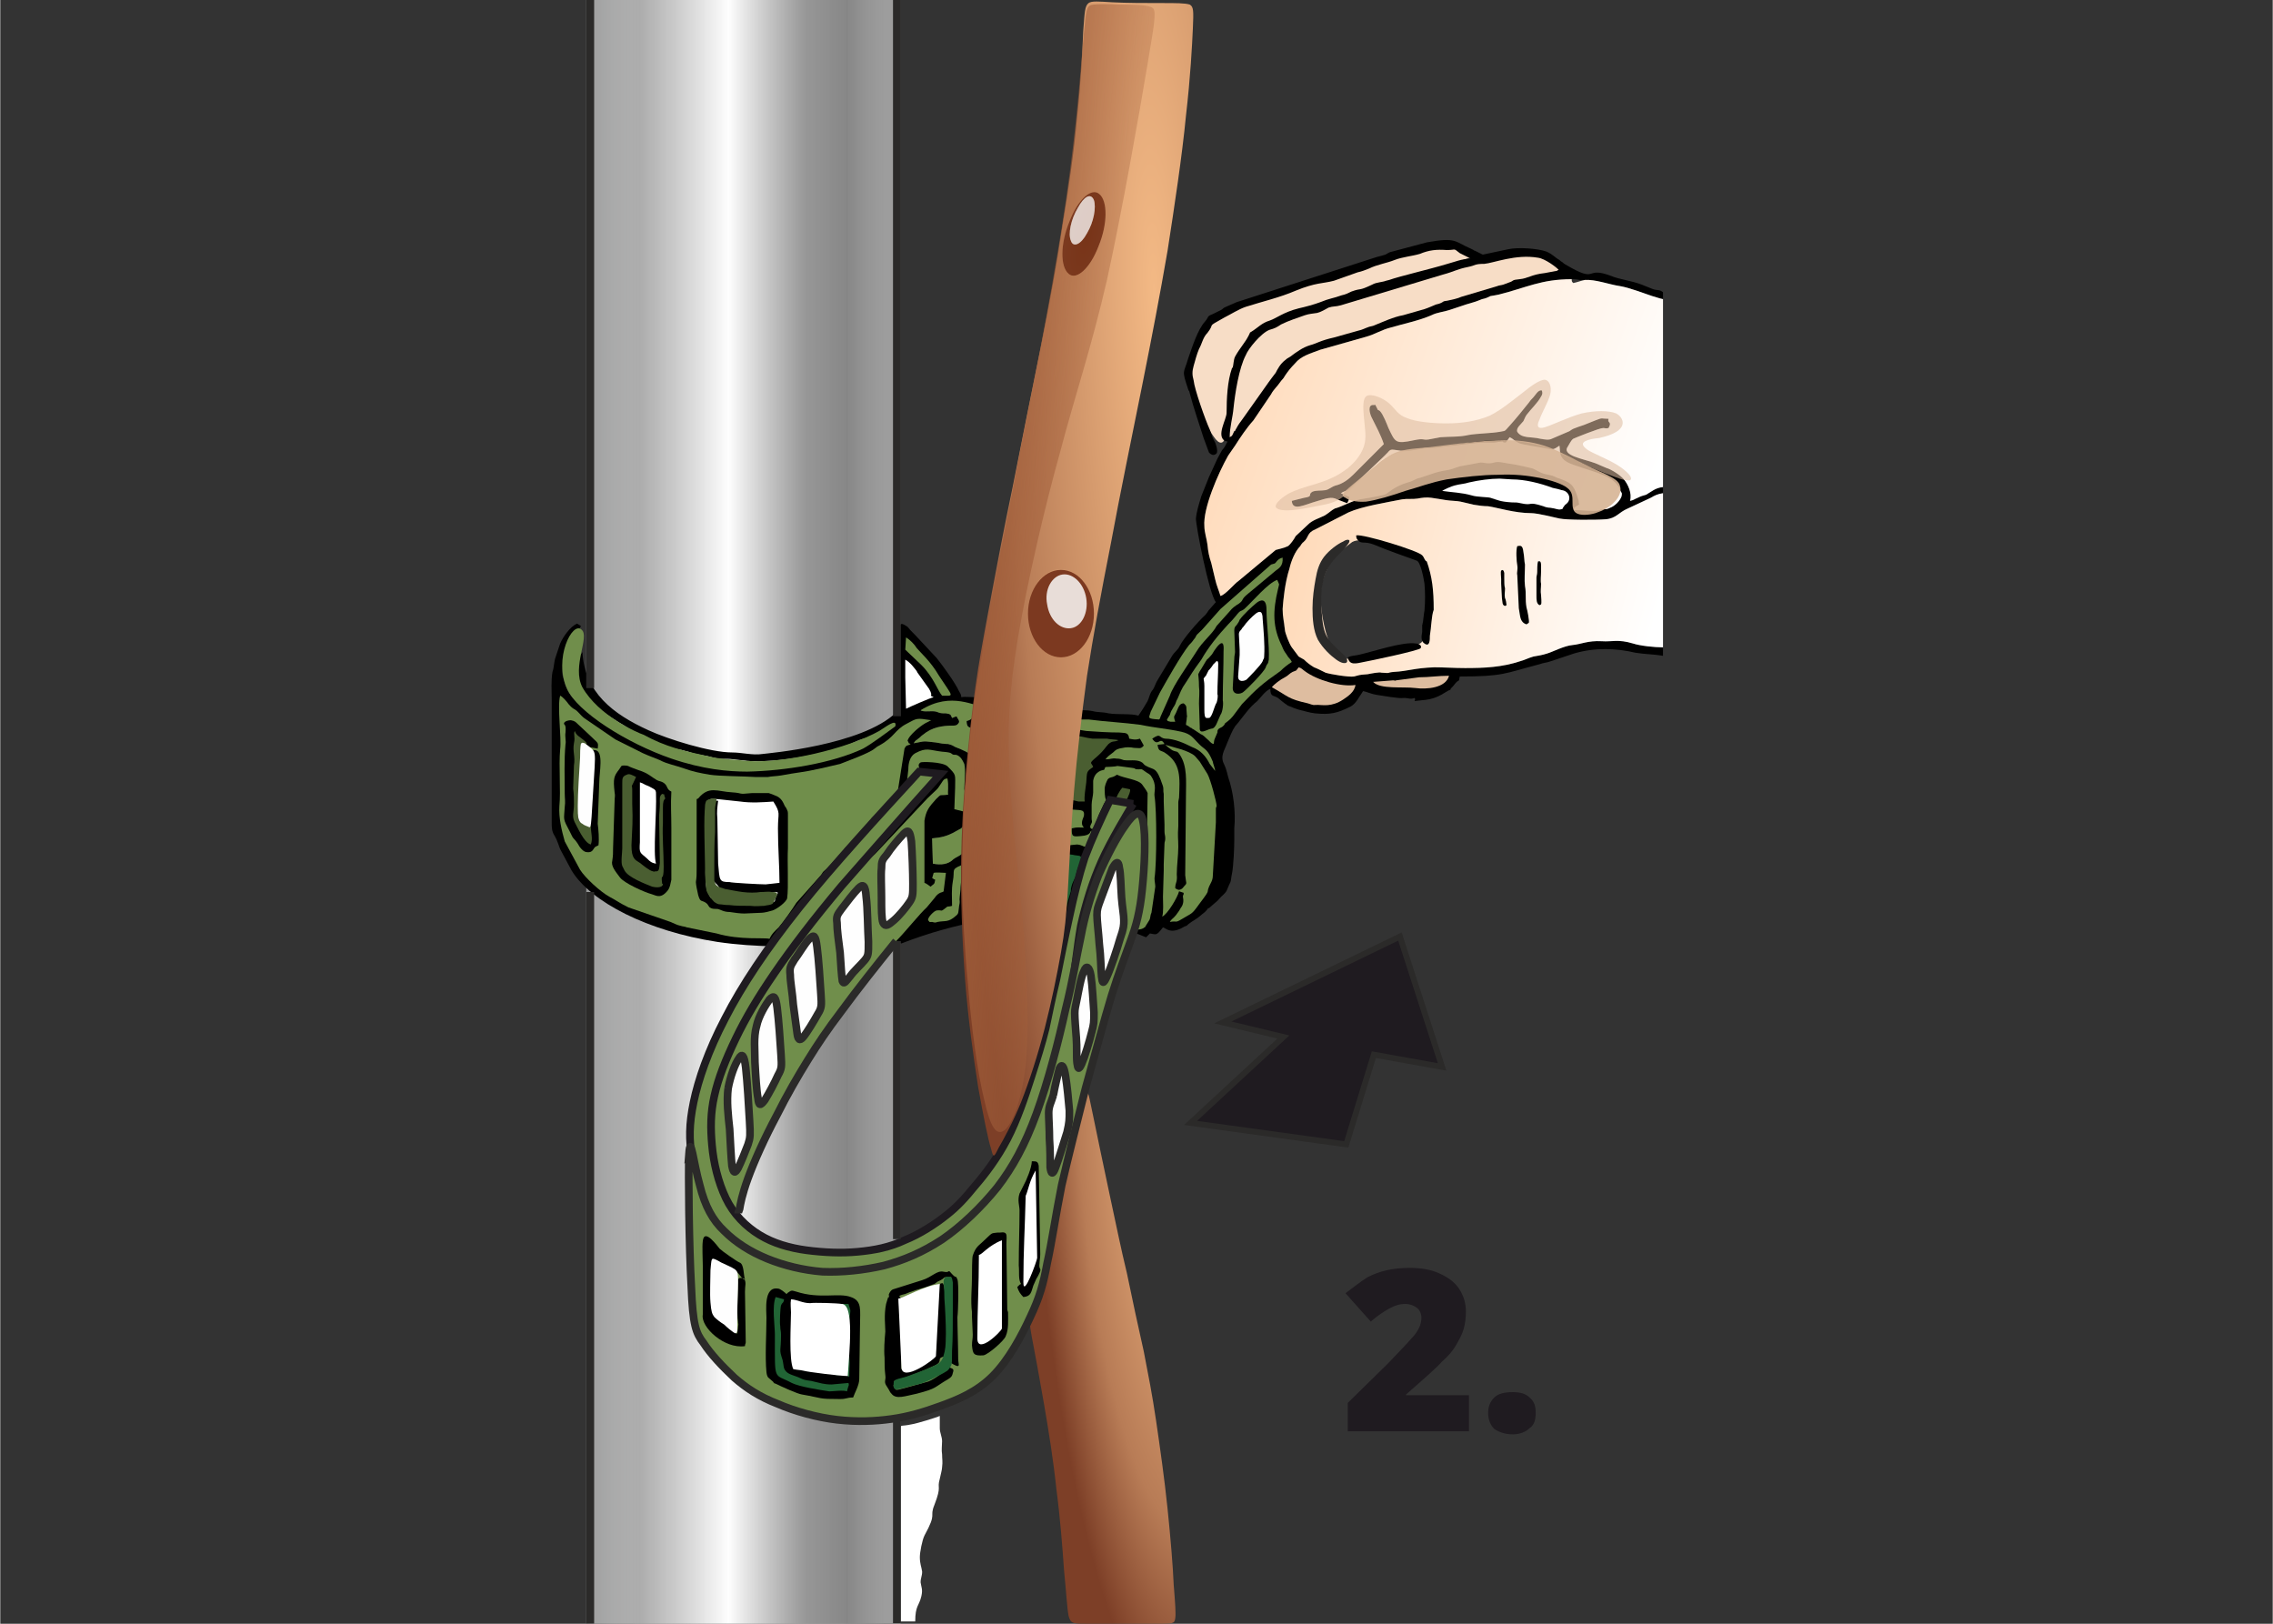 <?xml version="1.0" encoding="UTF-8"?>
<!DOCTYPE svg PUBLIC "-//W3C//DTD SVG 1.1//EN" "http://www.w3.org/Graphics/SVG/1.1/DTD/svg11.dtd">
<!-- Creator: CorelDRAW X8 -->
<svg xmlns="http://www.w3.org/2000/svg" xml:space="preserve" width="29.633mm" height="21.167mm" version="1.1" style="shape-rendering:geometricPrecision; text-rendering:geometricPrecision; image-rendering:optimizeQuality; fill-rule:evenodd; clip-rule:evenodd"
viewBox="0 0 2963 2117"
 xmlns:xlink="http://www.w3.org/1999/xlink">
 <rect x="0" y="0" width="2963" height="2117" fill="#333333" stroke="none"/>
 <defs>
  <style type="text/css">
   <![CDATA[
    .str1 {stroke:#2B2A29;stroke-width:10}
    .str0 {stroke:#1F1B20;stroke-width:10}
    .str2 {stroke:#2B2A29;stroke-width:7.62}
    .fil11 {fill:none}
    .fil9 {fill:#FEFEFE}
    .fil10 {fill:#2B2A29}
    .fil22 {fill:#7C3920}
    .fil24 {fill:#A25F3B}
    .fil6 {fill:#4A5E31}
    .fil8 {fill:#216435}
    .fil12 {fill:#1F1B20}
    .fil18 {fill:#DEBDA0}
    .fil15 {fill:#DEBDA0}
    .fil1 {fill:#F7DDC6}
    .fil2 {fill:black}
    .fil7 {fill:white}
    .fil5 {fill:#708E4B}
    .fil4 {fill:#1F1B20;fill-rule:nonzero}
    .fil21 {fill:#FEFEFE;fill-opacity:0.502}
    .fil16 {fill:#DEBDA0;fill-opacity:0.569}
    .fil23 {fill:#FEFEFE;fill-opacity:0.831}
    .fil17 {fill:#D6B394;fill-opacity:0.902}
    .fil13 {fill:url(#id4)}
    .fil14 {fill:url(#id5)}
    .fil3 {fill:url(#id6)}
    .fil26 {fill:url(#id7)}
    .fil0 {fill:url(#id8)}
    .fil19 {fill:url(#id9)}
    .fil25 {fill:url(#id10)}
    .fil20 {fill:url(#id11)}
   ]]>
  </style>
   <mask id="id0">
  <radialGradient id="id1" gradientUnits="userSpaceOnUse" cx="1934.13" cy="674.95" r="0" fx="1934.13" fy="674.95">
   <stop offset="0" style="stop-opacity:1; stop-color:white"/>
   <stop offset="1" style="stop-opacity:0; stop-color:white"/>
  </radialGradient>
    <rect style="fill:url(#id1)" x="1934" y="675" width="94.23" height="159.21"/>
   </mask>
   <mask id="id2">
  <linearGradient id="id3" gradientUnits="userSpaceOnUse" x1="1520.45" y1="753.189" x2="1239.24" y2="728.121">
   <stop offset="0" style="stop-opacity:0; stop-color:white"/>
   <stop offset="1" style="stop-opacity:1; stop-color:white"/>
  </linearGradient>
    <rect style="fill:url(#id3)" x="1254" y="5" width="251" height="1471"/>
   </mask>
  <linearGradient id="id4" gradientUnits="userSpaceOnUse" x1="1595.1" y1="473.66" x2="2142.35" y2="667.44">
   <stop offset="0" style="stop-opacity:1; stop-color:peachpuff"/>
   <stop offset="1" style="stop-opacity:1; stop-color:white"/>
  </linearGradient>
  <linearGradient id="id5" gradientUnits="userSpaceOnUse" xlink:href="#id4" x1="1684.33" y1="705.87" x2="2155.81" y2="819.52">
  </linearGradient>
  <linearGradient id="id6" gradientUnits="userSpaceOnUse" x1="743.81" y1="1058.32" x2="1154.06" y2="1058.32">
   <stop offset="0" style="stop-opacity:1; stop-color:#5B5B5B"/>
   <stop offset="0.059" style="stop-opacity:1; stop-color:#9D9E9E"/>
   <stop offset="0.22" style="stop-opacity:0.698; stop-color:#E1E1E1"/>
   <stop offset="0.502" style="stop-opacity:1; stop-color:#FEFEFE"/>
   <stop offset="0.749" style="stop-opacity:0.588; stop-color:gainsboro"/>
   <stop offset="0.878" style="stop-opacity:0.639; stop-color:#B6B6B6"/>
   <stop offset="1" style="stop-opacity:1; stop-color:#9D9D9D"/>
  </linearGradient>
  <radialGradient id="id7" gradientUnits="userSpaceOnUse" gradientTransform="matrix(-0.365 2.352 -0.941 0.554 2224 -3193)" cx="1416.39" cy="308.25" r="54.59" fx="1416.39" fy="308.25">
   <stop offset="0" style="stop-opacity:1; stop-color:#783418"/>
   <stop offset="0.671" style="stop-opacity:1; stop-color:#7B3A20"/>
   <stop offset="1" style="stop-opacity:1; stop-color:#7D3F27"/>
  </radialGradient>
  <radialGradient id="id8" gradientUnits="userSpaceOnUse" gradientTransform="matrix(0.349 2.286 -0.463 1.146 1662 -3699)" cx="1526.6" cy="1443.52" r="319.22" fx="1526.6" fy="1443.52">
   <stop offset="0" style="stop-opacity:1; stop-color:#F3B985"/>
   <stop offset="0.671" style="stop-opacity:1; stop-color:#B87C56"/>
   <stop offset="1" style="stop-opacity:1; stop-color:#7D3F27"/>
  </radialGradient>
  <radialGradient id="id9" gradientUnits="userSpaceOnUse" gradientTransform="matrix(0.235 2.103 -0.312 1.054 1269 -3183)" xlink:href="#id8" cx="1504.23" cy="378.36" r="752.11" fx="1504.23" fy="378.36">
  </radialGradient>
  <radialGradient id="id10" gradientUnits="userSpaceOnUse" gradientTransform="matrix(-0.365 2.352 -0.941 0.554 2224 -3193)" xlink:href="#id8" cx="1416.39" cy="308.25" r="54.59" fx="1416.39" fy="308.25">
  </radialGradient>
  <radialGradient id="id11" gradientUnits="userSpaceOnUse" gradientTransform="matrix(0.867 2.103 -1.15 1.054 1105 -2967)" xlink:href="#id8" cx="1390.58" cy="799.84" r="57.42" fx="1390.58" fy="799.84">
  </radialGradient>
 </defs>
 <g id="Ebene_x0020_1">
  <path class="fil0" d="M1345 1743c4,21 10,53 16,88 6,35 12,72 16,110 5,38 8,77 10,106 3,30 4,50 6,60 3,10 5,10 28,10 22,0 63,0 86,0 22,0 24,0 25,-7 1,-6 0,-19 -2,-44 -1,-24 -4,-60 -8,-99 -4,-39 -10,-81 -15,-115 -5,-34 -10,-59 -16,-90 -7,-31 -15,-68 -22,-102 -8,-33 -14,-63 -22,-100 -8,-37 -17,-81 -22,-105 -5,-23 -5,-26 -7,-30 -1,-3 -3,-6 -7,7 -5,13 -10,42 -16,68 -5,25 -10,48 -15,72 -5,24 -9,49 -13,67 -4,18 -7,30 -11,40 -4,9 -10,16 -13,24 -2,8 -2,18 2,40z"/>
  <path class="fil1" d="M1582 569c-8,-11 -21,-36 -26,-58 -5,-22 -3,-41 2,-57 4,-16 12,-29 30,-42 17,-12 46,-23 81,-33 34,-11 75,-20 108,-30 33,-11 58,-22 75,-26 17,-4 25,-1 35,1 9,1 19,0 27,1 8,1 14,4 9,8 -5,3 -20,7 -45,16 -25,9 -60,24 -93,36 -34,12 -67,22 -90,30 -24,9 -38,17 -49,22 -11,6 -19,10 -25,17 -6,7 -10,16 -14,31 -3,14 -6,33 -7,49 -1,16 -1,29 -3,37 -2,7 -7,10 -15,-2z"/>
  <path class="fil2" d="M1294 1216l-18 -16c2,0 3,0 5,-1 27,-4 52,-6 76,-6 54,0 99,13 137,29l5 -5c8,1 8,4 17,-8 4,1 10,10 28,-1 3,-1 3,-1 5,-3 6,-5 9,-5 18,-13 4,-3 5,-4 8,-8 1,0 1,0 1,0l8 -7c4,-3 5,-5 8,-8 9,-8 6,-7 12,-19 1,-3 1,-7 2,-11 2,-10 3,-34 3,-44 0,-6 0,-10 0,-15 2,-21 -1,-47 -8,-67 -1,-4 -2,-8 -3,-11l-2 -5c-6,-11 0,-18 4,-29 3,-7 6,-15 10,-21l5 -6c8,-10 14,-19 24,-27 5,-5 10,-13 17,-16 0,11 4,8 10,12 5,4 7,6 13,10 5,2 12,5 17,6 5,1 10,3 18,4 20,2 29,0 47,-9 7,-4 11,-13 16,-20 5,1 11,4 18,5 8,1 28,5 35,4l2 0c3,0 7,2 12,0 1,1 1,2 0,4l9 -1c15,-1 23,-5 34,-12 3,-2 1,0 4,-2 0,-1 0,-1 1,-2 0,0 0,0 0,0l1 -1c3,-3 3,-4 6,-7l3 -2c0,-1 1,-4 1,-5 57,0 58,-4 104,-16 5,-2 10,-2 15,-4l30 -10c27,-8 55,-7 80,-1 12,2 25,2 36,4l0 -11c-11,0 -30,-2 -39,-5 -20,-6 -27,-2 -41,-3 -18,-1 -27,4 -38,5 -11,1 -26,9 -33,11 -6,2 -12,3 -18,4 -7,2 -10,4 -17,6 -24,8 -47,9 -72,9 -14,0 -28,-1 -40,-1 -27,1 -33,5 -53,6 -11,1 -2,2 -16,1 -3,-1 -13,1 -18,2 -13,1 -10,1 -18,3 -7,1 -31,-3 -37,-5 -4,-2 -12,-6 -15,-7 -5,-3 -9,-6 -13,-10 -2,-1 -5,-3 -7,-4l-9 -12c-3,-4 -9,-19 -9,-23 -6,-25 0,-63 6,-80 2,-9 7,-22 14,-29 1,-2 2,-3 2,-3 2,-2 0,-1 2,-2 8,-7 4,-12 16,-17l43 -22c18,-8 50,-13 70,-17 6,-1 14,0 20,-1 5,-1 12,-2 18,-1 8,1 12,2 19,3 6,1 15,1 19,2l17 4c6,1 13,2 19,2 13,2 35,9 56,9 8,0 28,5 37,7 9,2 47,2 60,1 14,-1 17,-9 29,-14l30 -14c5,-3 9,-5 16,-6l0 -8c-10,1 -15,6 -22,10 -4,1 -7,2 -11,4 -5,2 -5,3 -10,4 3,-10 -3,-22 -8,-28 -4,-5 -16,-13 -23,-15l-14 -6c-16,-6 -45,-10 -36,-22 2,-3 4,-8 7,-10 2,-1 34,-14 39,-14 3,0 3,1 7,0 5,-9 -2,-6 0,-12 -10,0 -7,-2 -17,2l-15 6c-6,2 -9,3 -14,5 -4,2 -4,3 -7,4l-21 9c-4,2 -9,1 -15,0 -12,-3 -24,0 -30,-9 -2,-5 5,-10 8,-14 2,-4 2,-5 4,-8 6,-8 14,-15 19,-24 2,-3 2,-5 1,-8 -5,-1 -8,6 -12,10 -2,2 -3,3 -5,6 -8,10 -16,20 -25,30 -8,9 -5,6 -13,8 -12,2 -28,2 -40,4 -13,3 -25,2 -37,3l-16 3c-8,1 -5,-2 -19,1 -24,5 -24,3 -33,-16 -2,-5 -7,-18 -11,-22 -2,-2 -3,-1 -3,-2l-2 -4c-2,-3 1,-2 -3,-2 -9,-1 -5,12 -3,16 6,12 12,23 16,35l-40 40c-6,6 -14,12 -23,14 -6,2 -8,5 -13,6 -6,1 -12,0 -17,2 -7,4 2,6 -11,8l-16 4c1,14 16,5 34,0 10,-3 18,-6 25,-2l13 5c2,-3 2,-3 3,-8l-9 -4c-1,-1 -1,0 -2,-1 6,-4 8,-2 13,-7l43 -41c2,-2 3,-3 5,-5 4,-5 5,-4 13,-3 11,2 21,0 31,-2 7,-2 8,0 13,-1 6,0 12,-1 18,-2l46 -5c6,0 11,0 17,0 5,0 5,-1 8,-1 8,-1 1,1 8,1 2,-3 3,-4 5,-7 5,2 6,5 13,8 5,2 28,5 37,7 8,2 10,-1 15,-4 1,6 0,8 2,13 4,10 18,12 28,16 18,6 40,11 48,26 1,2 0,1 1,3 2,4 3,3 2,8 -2,6 -9,13 -15,15 -6,3 -6,1 -10,2 -6,1 -2,2 -12,2 -8,0 -15,-1 -25,-1 0,-3 0,-3 3,-5 2,-2 -1,0 2,-1l2 -2c-2,-3 0,0 -1,-4 -5,-18 -8,-23 -22,-28 -5,-2 -4,-2 -8,-3 -5,-3 -12,-3 -17,-5 -6,-2 -10,-6 -16,-7 -8,-2 -9,-2 -18,-4 -7,-1 -12,-2 -18,-3 -11,-2 -10,1 -18,1 -5,0 -7,-1 -11,-1l-27 5c-7,2 -10,4 -17,5 -14,2 -22,6 -35,10 -6,1 -8,4 -16,6 -17,5 -26,14 -28,15 -4,2 -17,4 -22,5l-12 2c-11,2 -22,9 -33,12 -4,2 -8,6 -13,9 -8,4 -16,6 -22,12l-16 15c-2,4 -7,11 -10,13 -4,2 -12,4 -16,5l-48 40c-6,4 -17,18 -24,20 -2,-7 -5,-13 -7,-22l-5 -21c-3,-9 -4,-14 -5,-24 -1,-8 -4,-16 -4,-24 -2,-23 18,-69 31,-92l9 -13c7,-11 15,-23 24,-33l23 -34c3,-6 8,-10 12,-16 2,-3 4,-4 6,-8 4,-6 8,-11 13,-16 8,-10 20,-13 33,-18l60 -17c11,-3 20,-9 32,-12 17,-5 37,-9 53,-16 8,-4 15,-4 24,-7l21 -7c7,-2 14,-4 21,-7 5,-1 7,-2 11,-4 5,-1 7,-1 11,-2 36,-9 55,-20 95,-20 11,0 9,2 17,1 14,-1 32,6 46,8 12,2 30,9 42,13 4,1 9,3 14,4l0 -9c-5,-4 -7,-2 -13,-4 -5,-2 -10,-4 -15,-6 -13,-5 -30,-7 -39,-11 -37,-14 -16,11 -60,-15 -2,-1 -3,-2 -4,-3 -3,-2 -2,-1 -4,-3 -7,-4 -8,-7 -17,-11 -11,-4 -37,-6 -50,-3l-33 7 -16 -8c-21,-9 -18,-15 -57,-8l-45 12c-5,1 -5,2 -9,4 -3,1 -7,2 -11,3l-180 58c-4,1 -7,3 -10,4 -4,2 -5,2 -9,4 -3,2 -2,2 -4,3l-10 5c-10,4 -5,3 -11,10 -10,11 -17,34 -22,48 -6,21 -9,14 0,41 1,3 1,0 2,5 5,19 12,39 18,58l7 19c4,4 7,4 10,1 2,-3 -1,-13 -3,-16 -4,-7 -3,-8 -6,-15 -6,-13 -20,-53 -21,-64 -2,-7 -2,-12 0,-19 2,-7 4,-15 7,-22 4,-7 5,-15 11,-21 11,-14 -3,-6 22,-20 8,-4 19,-11 28,-14 22,-7 44,-12 65,-21 27,-11 35,-9 50,-13l31 -11c5,-1 10,-3 15,-5 10,-5 23,-7 33,-11 10,-4 23,-5 33,-8 12,-5 22,-6 35,-5 13,0 8,-3 17,4l14 7c-13,1 -19,4 -30,7 -23,7 -62,16 -76,21l-4 1c-5,2 -13,2 -18,5 -19,9 -13,4 -27,9 -4,2 -8,4 -13,5 -11,4 -16,4 -28,9 -8,3 -19,6 -28,8 -20,5 -29,13 -38,16 -10,3 -15,9 -23,14 -4,3 -1,-1 -4,5 -5,10 -12,17 -18,28 -2,4 -2,11 -3,14l-1 1c-6,17 -7,40 -7,58 0,9 -14,30 -2,37 1,0 1,0 1,0 0,0 1,1 1,0 0,0 1,1 1,1 -2,4 -4,8 -7,11 -2,4 -4,7 -6,11l-11 24c-3,8 -7,17 -10,25 -3,10 -6,19 -7,29 0,10 17,98 26,109 0,0 0,0 0,0l-7 8c-4,4 -4,6 -7,9 -8,7 -29,31 -33,40 -2,5 -7,8 -10,13l-18 30c-4,6 -4,9 -7,14 -4,4 -5,11 -7,15 -2,3 -4,7 -6,10l-6 9c-10,-3 -27,-1 -39,-3 -8,-2 -14,-1 -21,-3 -16,-3 -26,1 -32,7 2,16 -1,28 -1,43 0,8 1,19 -3,26 -4,10 -2,24 -3,34l-3 20c-2,11 2,7 0,29 -2,24 -10,26 -10,51 -1,11 -5,18 -6,26 0,8 -2,18 -5,26 -1,1 -3,2 -4,4 -22,23 -42,59 -76,6 0,0 13,17 13,17z"/>
  <rect class="fil3" x="764" width="410" height="2117"/>
  <path class="fil4" d="M1915 1866l-158 0 0 -37 53 -52c15,-16 25,-26 30,-32 5,-5 8,-10 10,-14 2,-4 3,-9 3,-13 0,-5 -2,-10 -6,-13 -4,-3 -9,-5 -15,-5 -7,0 -14,2 -21,6 -7,4 -15,9 -24,17l-33 -37c12,-9 21,-16 29,-21 8,-4 16,-7 25,-9 9,-2 19,-3 30,-3 14,0 27,2 38,7 11,5 20,11 26,20 6,9 9,19 9,30 0,8 -1,16 -3,23 -2,7 -6,14 -10,21 -4,7 -10,14 -18,21 -7,8 -23,22 -47,43l0 1 82 0 0 47z"/>
  <path id="1" class="fil4" d="M1940 1842c0,-9 3,-15 8,-20 5,-5 13,-7 24,-7 10,0 17,2 22,7 6,5 8,11 8,20 0,9 -2,16 -8,20 -5,5 -13,8 -22,8 -10,0 -18,-3 -24,-7 -5,-5 -8,-12 -8,-21z"/>
  <path class="fil2" d="M1280 1200l-4 1c-31,6 -65,15 -101,29 -23,-6 -140,13 -240,-2 -91,-14 -165,-52 -190,-93l-15 -28c-2,-5 -4,-12 -7,-17 -4,-6 -4,-11 -4,-18l0 -160c0,-10 -1,-25 1,-36 2,-5 2,-14 4,-19l6 -18c4,-9 13,-22 22,-26l5 3c-1,3 -2,4 -4,6 -13,10 -21,43 -20,58l4 14c0,0 0,0 0,0 5,14 16,23 27,31 4,4 8,8 12,10 3,1 2,0 4,2 1,1 2,1 3,3 2,1 4,2 6,4 3,1 4,3 7,5l13 8c12,5 24,14 36,18 14,4 17,9 41,15 4,1 4,1 8,3 8,3 26,6 35,8l69 2c6,-1 13,-1 18,-1 40,-6 62,-17 95,-25l2 0c1,-1 2,-1 4,-2 4,-1 3,0 7,-2 3,-1 6,-3 8,-4 6,-5 38,-28 13,-13 -13,7 -19,6 -28,10 -34,17 -106,29 -143,26 -5,-1 -12,-1 -17,-2 -17,-2 -13,2 -34,-4 -6,-1 -10,-2 -16,-3 -5,-1 -9,-3 -14,-4 -9,-3 -22,-3 -30,-8l-26 -12c-12,-4 -19,-11 -30,-17l-17 -11c-5,-4 -8,-5 -12,-8 -14,-12 -26,-27 -29,-46 -4,-21 8,-21 10,-27 3,53 40,81 86,102 26,12 81,29 109,29 13,0 27,4 40,2 7,-1 129,-11 174,-54 3,-27 -4,-95 5,-114 2,-4 8,1 11,3 1,1 1,2 2,2 -1,-1 -2,-1 -2,-2 -3,-2 6,7 9,10l28 30c8,10 24,32 29,43 1,2 3,4 3,8 4,-1 12,0 19,0 14,-1 8,3 16,4 -2,3 -4,5 -7,7 -3,1 -8,-1 -12,-1 -4,-1 -8,0 -13,-1 -26,-3 -31,-2 -56,8 4,3 15,0 21,2 5,2 6,2 12,2 7,1 6,2 8,6 4,-1 1,-1 6,-2 1,3 4,5 3,8 -2,3 -3,4 -7,4 -15,0 -28,2 -40,12 -3,2 -3,3 -6,5 -3,3 -3,1 -6,6 17,-3 10,-3 29,-1 5,1 11,2 16,2 8,2 6,3 12,5 5,2 18,7 19,12 2,6 3,69 1,74l-7 10c-2,2 -2,2 -4,4 -2,2 -3,5 -6,6l-9 5c-8,4 -15,6 -27,7l1 33c11,2 20,1 27,-6 4,-3 8,-4 11,-7 6,-5 0,-7 9,-10l-1 -9c2,0 19,2 22,1 -1,-6 -3,-2 -3,-11l-15 -1 -2 -9c7,-1 13,0 20,0 1,-10 -2,-10 2,-20 2,-6 4,-15 2,-21 -3,-6 -7,-5 -6,-14 2,-9 6,-12 7,-17 0,-8 1,-23 0,-30 -2,-6 -2,-1 -6,-7 -5,-6 -1,-8 -10,-14 -6,-4 -13,1 -13,-11 4,-1 5,-2 8,-4 7,-8 24,13 21,-10 -1,-4 0,-13 1,-17 0,-7 10,9 11,22 1,9 -1,26 -1,35 0,7 1,12 1,18 0,17 -1,16 -6,32 -3,7 0,8 3,14 5,12 -1,23 -2,33 -1,8 0,11 -2,18 -3,10 0,9 3,16 2,9 -1,27 -2,36 -4,43 -13,39 -19,61 1,2 2,4 4,6z"/>
  <path class="fil5" d="M974 1006c49,-1 111,-11 151,-30 11,-6 31,-21 42,-29 3,-12 -14,2 -21,6 -41,23 -126,43 -172,39 -17,-2 -35,-2 -51,-6 -31,-7 -55,-12 -84,-28 -9,-3 -59,-25 -80,-62 -14,-27 10,-66 -1,-75 -12,-12 -37,38 -19,77 13,30 78,71 136,91 41,14 74,17 99,17z"/>
  <path class="fil5" d="M1281 920c-9,3 -40,-20 -81,6 4,3 15,0 21,2 5,2 6,2 12,2 7,1 6,2 8,6 4,-1 1,-1 6,-2 1,3 4,5 3,8 -2,3 -3,4 -7,4 -15,0 -28,2 -40,12 -3,2 -3,3 -6,5 -3,3 -3,1 -6,6 17,-3 10,-3 29,-1 5,1 11,2 16,2 8,2 6,3 12,5 5,2 18,7 19,12 2,6 3,69 1,74l-7 10c-2,2 -2,2 -4,4 -2,2 -3,5 -6,6l-9 5c-8,4 -15,6 -27,7l1 33c11,2 20,1 27,-6 4,-3 8,-4 11,-7 6,-5 0,-7 9,-10l-1 -9c2,0 19,2 22,1 -1,-6 -3,-2 -3,-11l-15 -1 -2 -9c7,-1 13,0 20,0 1,-10 -2,-10 2,-20 2,-6 4,-15 2,-21 -3,-6 -7,-5 -6,-14 2,-9 6,-12 7,-17 0,-8 1,-23 0,-30 -2,-6 -2,-1 -6,-7 -5,-6 -1,-8 -10,-14 -6,-4 -13,1 -13,-11 4,-1 5,-2 8,-4 7,-8 24,13 21,-10 0,-5 1,-15 -8,-6z"/>
  <path class="fil5" d="M1003 1224c3,-7 8,-11 12,-15 6,-7 18,-24 23,-32l32 -36c4,-5 0,-2 7,-8l18 -19c4,-3 4,-6 8,-10 5,-5 10,-8 14,-14 4,-6 7,-9 12,-14 10,-11 2,-5 13,-15 2,-1 6,-4 8,-6l13 -15c3,-2 2,-1 4,-3l3 -4 9 -57c3,-6 4,-3 8,-6 -5,-2 -1,-1 -4,-4 1,-7 19,-22 27,-25 3,-2 2,-1 4,-2 -20,-3 -18,-3 -33,5 -15,8 -15,17 -35,28 -4,2 -3,2 -6,4 -7,6 -35,16 -45,20l-26 6c-22,5 -30,5 -51,9 -6,1 -12,1 -17,2 -9,0 -11,0 -17,0 -14,-1 -47,-1 -59,-3 -12,-2 -22,-4 -33,-8 -11,-4 -23,-6 -32,-11 -12,-5 -19,-7 -30,-13 -10,-5 -18,-9 -28,-14l-38 -26c-5,-3 -7,-6 -11,-10 -5,-5 -5,-2 -12,-10 -2,-3 -8,-10 -11,-11 -4,14 2,55 0,70 -2,22 1,54 -1,74 -1,15 3,32 7,46l20 37c7,11 27,29 38,35 13,7 11,7 25,14l55 19c5,2 8,4 13,5 3,1 6,1 8,2l39 8c31,9 62,5 69,7z"/>
  <path class="fil5" d="M943 1558c3,8 12,27 19,31 1,-7 3,-13 3,-20 0,-14 1,-4 2,-16 1,-5 9,-26 11,-31 2,-4 5,-10 7,-15l9 -19c5,-12 13,-27 18,-36l33 -61c2,-3 3,-2 5,-6 3,-5 5,-9 8,-13l9 -13c2,-5 6,-8 9,-13 1,-1 3,-4 4,-5 2,-3 2,-5 4,-7l59 -78c3,-3 4,-3 6,-6l19 -23c12,-12 31,-36 40,-44 4,-5 6,-7 10,-12 6,-9 11,-7 12,-9l3 -24c-5,0 -12,-1 -16,0l-2 7c1,0 1,0 1,0 1,2 2,1 3,2 -1,7 -2,5 -6,9 -3,-2 -5,-4 -8,-5l0 -81c2,-13 6,-18 15,-28 8,-8 4,-4 16,-6 -1,-3 1,-11 -1,-21 -6,0 -6,4 -12,12 -2,3 -13,12 -19,19l-63 67c-4,4 -9,7 -12,11l-22 26c0,0 -1,0 -1,0l-43 51c-5,9 -5,7 -11,14l-55 76c-2,3 -4,4 -6,7l-14 22c-1,2 -2,5 -4,8 -13,22 -30,58 -36,83 -18,74 -4,103 6,147z"/>
  <path class="fil6" d="M906 1465c0,17 2,37 5,54 1,6 3,11 3,18 1,14 6,22 10,35 6,19 18,33 32,45 3,3 4,2 7,5 10,8 32,18 44,22 10,3 46,9 54,9 12,0 25,2 37,2 7,1 31,-2 38,-4 15,-5 37,-9 52,-14 2,-1 6,-2 8,-3l14 -8c8,-5 14,-6 22,-12 17,-13 34,-25 48,-41 6,-7 13,-13 18,-21 0,0 0,0 0,0 0,0 1,-1 1,-1l25 -43c6,-9 10,-20 15,-29 11,-23 21,-47 28,-72 1,-3 2,-5 3,-9l1 -6c2,-7 1,-11 4,-17 4,-7 3,-18 5,-26 1,-7 2,-11 3,-19l6 -27c1,-4 0,-7 1,-10 0,-5 3,-12 3,-17 1,-9 1,-11 3,-18 2,-11 1,-23 6,-36l15 -51c2,-13 7,-22 10,-35 1,-7 3,-10 6,-16 2,-5 5,-10 6,-16l5 -12c4,-13 13,-23 16,-34 2,-7 5,-8 8,-14l2 -4c1,-3 4,-8 3,-11l-10 -2c-3,3 -4,6 -6,9l-9 21c-2,3 -4,4 -6,9 -3,8 -6,16 -9,23l-9 23c-5,16 -12,30 -17,46 -2,6 -4,20 -6,25 -5,10 -9,44 -14,61 -1,4 -2,8 -3,12 -4,15 -2,16 -4,28l-19 106c-1,4 -3,7 -4,12l-7 24c-1,7 -9,27 -12,33 -3,5 -3,6 -5,11 -3,9 -7,17 -12,25 0,0 0,1 0,1l-1 1c-3,5 -5,10 -9,14 -5,6 -8,13 -12,20 -2,3 -4,6 -6,9 -17,20 -11,11 -24,24l-16 16c-14,12 -29,24 -45,34 -7,4 -15,7 -21,11 -17,11 -57,16 -79,16 -4,1 -10,0 -13,0 -2,0 -4,0 -6,1 -5,0 -6,-1 -10,-1 -6,0 -8,3 -15,1 -6,-1 -10,-1 -17,-1 -10,-1 -19,-7 -33,-9 -9,-2 -14,-3 -21,-7 0,-1 0,-1 -1,-1 0,0 0,0 0,0l-29 -21c-15,-13 -26,-30 -33,-51l-7 -23c0,-4 -2,-5 -2,-9 -4,-28 1,-27 1,-36 0,-4 -3,-7 -2,-21 3,-35 6,-57 19,-89 2,-4 2,-6 4,-10 0,-1 1,-2 2,-3l32 -61c6,-11 15,-21 21,-31l19 -28c4,-5 9,-7 13,-13 4,-5 4,-8 10,-15 8,-8 14,-20 23,-27l37 -44c0,0 2,-2 2,-2l12 -13c2,-3 3,-4 5,-7 9,-11 22,-20 36,-38 8,-9 17,-17 25,-25 4,-5 8,-8 12,-12 6,-7 11,-14 18,-20 4,-3 3,-2 6,-6 4,-7 9,-9 11,-14l-14 -1c-2,9 -6,5 -13,14l-9 9c-5,3 -8,9 -13,14l-9 8c0,0 -1,0 -1,1 -1,1 0,0 -2,1 -3,5 -6,9 -11,13 -4,4 -9,7 -12,11 -4,7 -13,13 -17,20 -3,4 -3,4 -6,7 -4,3 -8,7 -12,12 -4,6 -6,7 -11,12l-18 19c-3,3 -2,3 -5,7 -7,11 -19,21 -29,34 -6,8 -10,11 -15,20 -4,7 -11,12 -16,19 -3,4 -2,5 -5,8 -3,4 -8,9 -10,13l-11 15c-3,5 -5,10 -9,15l-29 45c-4,7 -20,41 -22,49 -2,8 -6,17 -9,25 -2,8 -3,16 -6,23l-2 5c-2,4 -4,14 -4,18 0,5 -1,17 -1,24z"/>
  <path class="fil2" d="M970 1191l23 -1c3,0 11,-2 14,-3 6,-2 18,-11 19,-16 2,-14 0,-49 1,-65l0 -43c0,-5 0,-5 -2,-9 -1,-2 0,0 -2,-3 -2,-4 -4,-11 -13,-14 -2,-1 -5,-2 -8,-3l-22 0c-20,2 -10,0 -26,-1 -19,-1 -30,-9 -44,8 -2,1 -1,0 -2,1l0 91c0,8 0,10 -1,17 0,3 2,13 3,17 3,10 4,6 10,10 3,2 3,4 5,6 3,2 5,2 10,2 5,1 8,4 16,4 6,1 14,2 19,2z"/>
  <path class="fil5" d="M1404 938l1 13c3,1 6,1 11,2 14,1 29,2 43,2 7,1 12,-1 13,8 5,1 8,2 14,0l5 9c-4,5 -6,3 -13,3 -4,-1 -11,-1 -14,0 -7,1 -9,2 -13,6 -4,3 -7,5 -10,9 7,0 9,-2 14,-1 5,0 7,1 10,2 8,1 15,-1 22,2 4,2 3,3 6,5 12,7 14,0 23,27 1,3 0,6 1,10 0,4 0,6 0,10l1 30c0,3 0,6 0,9 0,4 1,5 1,9 0,4 -1,4 -1,7l-1 27c0,4 0,5 0,8l-1 34c0,7 1,20 -1,26 7,-3 20,-25 22,-33l6 2c0,5 -1,1 -1,5 1,5 1,10 -3,15 -2,4 -4,6 -6,9 -3,4 -6,5 -8,9 10,-2 6,2 16,-4 13,-8 12,-5 22,-19 19,-25 6,-10 16,-29 1,-2 2,-5 2,-8l4 -70c0,-5 0,-6 0,-11 0,-3 0,-5 0,-7 0,-1 1,-3 1,-3 0,-5 -8,-35 -12,-42l-10 -16c-2,-2 -4,-5 -6,-7 -4,-4 -12,-7 -18,-9l-21 -6c2,2 6,5 9,7 6,3 6,0 10,6 10,15 8,35 8,52l-1 105c1,11 3,10 -1,14 -1,1 -3,4 -4,4 -3,2 -5,1 -8,-1 0,-8 3,-7 2,-18 0,-11 2,-25 2,-36 0,-11 -1,-13 0,-27l0 -31c0,-2 1,-5 1,-6 1,-26 3,-45 -19,-59 -5,-3 -8,-1 -9,-10l9 -1c-6,-11 -8,5 -16,-7 12,-8 8,-1 17,0 12,0 25,6 35,11 11,4 18,12 23,22l7 9c0,-3 -3,-10 -3,-12 -7,-17 -10,-15 -18,-23 -8,-8 -10,-13 -23,-16 -18,-4 -34,-5 -53,-9 -22,-3 -45,-4 -68,-7l-15 0z"/>
  <path class="fil5" d="M1521 939c1,0 1,0 1,1l4 1c3,0 3,0 6,0 -3,-9 -1,-6 2,-14 2,-4 3,-10 9,-10 5,4 3,5 4,13 0,5 1,1 0,6 0,3 -1,6 -1,9 4,2 2,1 5,3 1,1 -1,0 2,1 1,1 1,1 3,2l9 6c3,1 6,4 8,6 4,3 5,6 9,7 1,-3 0,-4 2,-8l3 -7c1,-7 -1,4 0,-2 1,-4 5,-4 7,-6 2,-2 0,0 2,-2 1,-2 0,-1 1,-2 1,-1 6,-4 10,-9l12 -16c19,-20 27,-27 50,-43 5,-5 9,-8 15,-12 -3,-6 -3,-3 -7,-10 -3,-4 -4,-6 -6,-11 -12,-24 -12,-45 -5,-74 2,-9 2,-4 -1,-12 -12,4 -32,28 -43,38 -5,4 -4,0 -11,9 -4,5 -6,7 -10,11 -13,14 -26,30 -35,46 -5,7 -9,12 -17,25 -8,13 -6,7 -14,26 -2,3 -2,5 -3,7 -2,4 -2,3 -4,7 -2,3 -2,4 -3,7 -1,2 -3,4 -4,7z"/>
  <path class="fil2" d="M801 1045l-2 61c0,7 0,9 -1,16 -2,7 4,14 10,22 5,7 31,19 42,22 6,2 12,6 21,-6 2,-3 3,-8 4,-13l0 -68c0,-18 -1,-29 0,-47 -7,-3 -4,-8 -11,-12 -4,-2 -4,-1 -8,-3 -7,-4 -11,-9 -24,-13 -3,-1 -5,-2 -8,-3 -6,-2 -4,-3 -11,-3 -4,0 -3,1 -6,5 -7,9 -8,12 -6,30 1,5 0,6 0,12z"/>
  <path class="fil7" d="M1171 2114l22 0c0,-21 5,-20 8,-33 2,-9 0,-11 -1,-18 0,-6 2,-8 2,-14 -1,-7 -3,-10 -3,-19 0,-6 3,-22 6,-28 17,-31 6,-23 13,-40 10,-26 3,-20 7,-34 1,-5 3,-12 3,-15 1,-8 0,-10 0,-17 -1,-5 0,-12 0,-17 0,-6 -3,-11 -3,-17l0 -16c-4,2 -30,10 -37,11 -14,3 -13,0 -15,5 0,3 0,2 0,4l0 59c-1,68 -2,125 -2,189z"/>
  <path class="fil7" d="M919 1072l1 38c0,13 -2,43 2,52 7,15 3,6 17,12 2,1 6,3 9,4 4,1 4,-1 9,0 27,4 8,1 32,1 12,-1 10,2 21,-4 0,-3 1,-5 2,-7 1,-3 1,-2 2,-4 -3,-2 -5,-1 -8,0l-31 3c-5,0 -17,-2 -21,-3 -11,-3 -12,0 -18,-9 -3,-4 -7,-5 -10,-16 -3,-8 -2,-30 -2,-32 0,-5 0,-8 0,-12l2 -36c0,-6 -1,-16 10,-15 -1,9 -2,13 -1,24l1 58c2,22 1,24 15,24 2,1 40,3 47,3 8,-1 11,-1 18,-2 0,-22 -2,-45 -2,-71 0,-21 4,-19 -6,-35 -14,1 -29,2 -43,0l-28 -3c-11,-1 -14,-1 -16,6 -2,6 -2,16 -2,24z"/>
  <path class="fil2" d="M737 970c-2,22 -1,43 -1,65 0,6 1,10 0,17 -1,18 -3,14 7,33 5,11 4,6 10,15 2,4 7,11 12,11 8,1 8,-5 11,-7 0,0 4,-2 4,-2 1,-9 0,-20 -1,-28l2 -54c0,-13 6,-40 -5,-42 -7,-1 -6,3 -8,-4l11 2c1,-9 1,-6 -11,-18l-15 -14c-3,-3 -4,-4 -9,-5 -3,0 -8,1 -9,4 0,3 3,0 2,12 -1,5 1,12 0,15z"/>
  <path class="fil5" d="M1441 1000c-3,5 1,2 -3,4 0,0 -11,1 -13,14 0,5 0,11 0,15 0,4 -2,11 -2,16l0 18c0,3 1,4 0,6 -1,2 -3,5 -1,7 4,4 7,-9 10,-17l7 -15c6,-10 1,2 1,-19 0,-5 2,-9 4,-13 4,-4 5,-1 12,-6 10,5 28,6 33,13 2,3 6,8 7,11l-1 64c-1,3 -1,3 -1,5l-4 68c0,13 -2,14 -3,25 -5,1 -6,1 -9,6 -2,3 -4,7 -6,10 6,0 16,1 20,-3 1,0 1,-1 1,-1l5 -8c2,-3 1,-6 3,-10l5 -34c0,-3 -1,-7 -1,-11 3,-20 3,-89 0,-107 -1,-6 4,-14 -5,-27 -3,-3 -3,-2 -7,-5 -6,-4 -3,-3 -9,-3 -7,0 -1,-1 -9,-2 -33,-4 -5,-2 -34,-1z"/>
  <path class="fil5" d="M1511 938c2,-2 1,-2 2,-4l12 -27c4,-13 25,-42 35,-58 7,-12 21,-23 26,-33l17 -19c3,-4 7,-7 12,-10 7,-5 2,-5 12,-13l36 -30c4,-3 10,-6 9,-17 0,0 0,0 0,0l-3 1c-2,1 -3,2 -4,3 -4,5 -2,3 -8,5l-66 58 -24 27c-12,11 -5,6 -11,13 -2,3 -4,5 -6,7 -11,14 -29,46 -38,62l-12 25c-2,8 -6,9 11,10z"/>
  <path class="fil6" d="M865 1130c0,-17 -2,-41 -1,-57 0,-5 0,-12 0,-20 0,-16 5,-8 2,-15 -1,-4 2,-1 -3,-3 -4,3 -3,7 -3,13 0,6 -1,13 -1,18l1 59c-1,11 -2,10 -4,11l-2 0c-2,0 0,1 -3,0 -5,-1 -13,-8 -17,-11 -6,-4 -11,-5 -11,-23 1,-24 2,-30 1,-54l0 -18c0,-10 -3,1 5,-17 -4,-2 -9,-5 -12,-3 -6,2 -6,5 -6,11l0 85c0,5 -2,18 0,23l3 6c5,9 26,17 36,21 4,1 13,2 14,-3 0,-1 0,0 -1,-1 -2,-16 2,0 2,-22z"/>
  <path class="fil5" d="M1182 1021c0,0 0,-1 0,-1 1,1 1,0 1,0l2 -1c4,-3 10,-9 13,-13 3,-4 -4,-8 2,-12 1,-1 28,-1 35,5 12,12 10,10 10,28l-1 28 12 3 2 -9c0,-2 1,-8 1,-11 0,-4 -2,-6 -2,-10 0,-6 2,-24 0,-32 -1,-2 -1,-2 -2,-4 -2,-4 -6,-8 -10,-8l-2 0c-4,-1 0,-3 -15,-4 -17,-2 -20,-6 -35,2 -7,4 -9,13 -9,21l-2 18z"/>
  <path class="fil6" d="M1397 1043c4,1 5,1 9,2 2,0 4,0 8,0 -1,-6 1,-17 2,-25 1,-14 0,-14 9,-20 -2,-6 -6,-4 2,-11 12,-10 14,-15 18,-19 6,-5 7,-2 13,-5 -3,-1 -12,-1 -15,-2 -6,0 -13,0 -19,0 -18,-2 -22,-10 -22,14 1,36 -6,33 -5,48 0,5 1,4 1,9 -1,4 -1,5 -1,9z"/>
  <path class="fil7" d="M834 1044l0 54c-1,15 0,13 9,21 4,4 6,6 12,7 -4,-13 1,-68 0,-91 0,-3 0,-5 -4,-7 -2,-1 -5,-3 -8,-4 -3,-1 -5,-3 -9,-4 0,4 0,6 0,12 0,3 0,8 0,12z"/>
  <path class="fil6" d="M770 1101c3,-8 0,-14 0,-25 -5,0 -3,-1 -8,-2 -6,-2 -10,-2 -8,-17l3 -45c3,-19 1,-14 2,-31 0,-14 14,-7 -2,-19 -4,-3 -6,-4 -8,-9 -2,5 1,7 -1,16 -2,11 2,17 0,29l-1 30c1,8 1,13 1,21 0,10 -3,15 1,23 3,5 12,27 21,29z"/>
  <path class="fil8" d="M1375 1190c20,0 10,5 20,-25 1,-3 1,-3 1,-6 2,-11 6,-13 7,-20 3,-12 3,-9 8,-20 -4,-4 -3,-3 -10,-4 -3,-1 -9,-1 -13,-2 0,6 -3,11 -4,18 -1,7 0,16 -2,21 -2,6 -7,33 -7,38z"/>
  <path class="fil8" d="M1261 1121c4,8 2,29 1,39l-1 28c6,-1 3,3 12,-15 9,-19 2,-5 6,-19 1,-3 3,-7 3,-9 1,-4 0,-9 1,-13 1,-9 2,-17 4,-25 -7,0 -14,-2 -20,-1 2,9 0,9 -6,15z"/>
  <path class="fil7" d="M1180 883l1 41c4,-2 31,-14 36,-15 -8,-4 1,1 -6,-11l-15 -21c-1,-1 0,0 -1,-2 -4,-5 -8,-11 -15,-15l0 23z"/>
  <path class="fil5" d="M1241 1181c-7,2 -4,-1 -10,4 -5,4 -3,1 -10,2 -3,0 -13,10 -11,13 3,3 0,2 5,2 4,1 4,1 7,0 10,-2 14,1 24,-8 4,-3 3,-5 4,-11 0,-2 1,-5 1,-7 0,-5 -1,2 1,-16 0,-5 1,-10 1,-15 0,-6 0,-11 0,-17 -14,6 -8,6 -11,21 -2,12 -1,19 -1,32z"/>
  <path class="fil5" d="M1180 847l21 20c16,16 21,33 27,40 16,0 15,3 -4,-26 -11,-19 -25,-31 -29,-36 -3,-5 -9,-11 -14,-14l-1 16z"/>
  <path class="fil5" d="M1392 1102c4,0 10,-1 12,-1 13,1 9,11 18,-13 0,-2 1,-3 1,-5 -3,0 1,6 -14,7 -11,1 -12,1 -12,-10 8,-2 10,-1 16,-1 -6,-6 0,-13 0,-16 1,-9 -6,-6 -18,-8 -3,24 -1,8 0,22l-3 25z"/>
  <path class="fil6" d="M934 1043c0,-1 -1,-2 -4,-2 -2,0 -6,1 -8,2 -2,1 -2,2 -3,6 0,3 -1,9 -1,27 0,18 1,48 1,64 1,17 1,20 3,24 2,4 6,9 9,12 3,2 5,3 7,3 3,0 6,1 13,1 7,1 18,1 27,1 8,1 13,0 18,0 4,-1 8,-1 9,-2 2,0 2,-1 4,-4 1,-3 4,-7 4,-9 0,-3 -3,-3 -7,-3 -4,-1 -9,0 -15,0 -6,1 -15,1 -23,0 -8,-1 -17,-3 -23,-4 -5,-2 -8,-2 -10,-4 -2,-1 -3,-3 -4,-7 0,-4 0,-11 0,-22 0,-11 0,-27 1,-41 0,-14 0,-25 0,-32 1,-7 2,-9 2,-10z"/>
  <path class="fil9" d="M762 969c3,2 7,5 10,8 3,3 4,6 3,23 -1,17 -3,49 -4,65 -1,15 -2,14 -4,13 -2,-1 -6,-2 -8,-4 -2,-1 -3,-2 -4,-4 -1,-2 -2,-3 -2,-19 0,-17 2,-47 3,-63 0,-16 1,-17 1,-18 1,-2 2,-2 5,-1z"/>
  <rect class="fil10" x="764" width="10.316" height="897.116"/>
  <rect class="fil10" x="1164" y="1852" width="10.316" height="264.25"/>
  <rect class="fil10" x="764" y="1163" width="10.316" height="953.672"/>
  <path class="fil5 str0" d="M1477 1048c-7,12 -29,48 -41,75 -12,27 -21,56 -27,84 -5,28 -7,53 -13,90 -7,37 -19,85 -30,122 -11,37 -21,64 -35,89 -14,26 -31,51 -53,73 -21,22 -47,42 -75,55 -28,13 -58,20 -86,23 -29,3 -55,2 -82,-4 -26,-6 -53,-16 -72,-27 -19,-12 -31,-25 -40,-46 -10,-21 -17,-49 -21,-72 -4,-24 -4,-44 2,-73 6,-29 19,-67 41,-109 22,-43 54,-91 97,-145 44,-55 100,-116 156,-177l28 3c-46,51 -91,103 -129,146 -37,44 -65,81 -87,113 -22,32 -38,59 -51,86 -13,27 -23,52 -28,75 -5,22 -5,42 -3,64 2,23 8,48 18,69 10,21 26,37 44,48 18,11 39,17 61,20 23,3 46,4 67,2 22,-2 42,-6 61,-15 20,-8 40,-21 55,-33 14,-11 24,-22 37,-38 13,-15 29,-36 42,-61 13,-25 23,-55 31,-80 8,-25 14,-44 19,-64 4,-19 8,-39 14,-64 5,-25 11,-55 17,-82 6,-28 12,-52 20,-77 9,-24 21,-50 33,-75l30 5z"/>
  <path class="fil9 str1" d="M1035 1252c6,-8 14,-22 20,-28 6,-6 8,-5 10,11 2,15 4,45 5,61 1,15 1,18 -4,26 -5,9 -14,24 -19,30 -5,6 -7,3 -8,-5 -1,-8 -3,-23 -5,-37 -1,-15 -4,-30 -4,-39 -1,-9 0,-11 5,-19z"/>
  <path class="fil9 str1" d="M1097 1185c6,-8 16,-21 22,-27 6,-6 9,-4 10,11 2,15 2,44 3,59 0,16 0,18 -5,24 -5,6 -14,14 -19,21 -6,7 -8,11 -10,6 -1,-6 -2,-21 -3,-37 -2,-15 -4,-30 -4,-39 -1,-8 0,-10 6,-18z"/>
  <path class="fil9 str1" d="M1156 1114c5,-8 16,-21 22,-27 6,-6 8,-4 10,10 1,14 2,41 2,55 0,15 0,18 -5,25 -4,6 -13,17 -20,23 -7,6 -11,9 -14,3 -2,-5 -2,-18 -2,-32 0,-15 -1,-30 0,-39 0,-9 1,-11 7,-18z"/>
  <path class="fil9 str1" d="M986 1338c3,-14 12,-28 17,-35 6,-6 8,-4 10,11 2,16 4,45 5,61 1,16 1,18 -4,27 -4,9 -12,24 -17,32 -6,8 -8,8 -9,-2 -2,-10 -3,-29 -4,-47 0,-17 -2,-32 2,-47z"/>
  <path class="fil5 str1" d="M898 1504c-1,27 0,121 3,173 2,51 6,61 16,74 9,14 24,30 40,45 16,14 33,25 56,34 23,10 52,18 78,21 26,3 50,2 71,-1 22,-3 42,-9 64,-17 22,-8 47,-18 68,-39 21,-21 38,-53 49,-77 12,-25 17,-43 22,-70 6,-27 11,-62 19,-102 9,-39 20,-82 31,-126 12,-43 24,-88 34,-121 10,-32 18,-52 25,-72 7,-19 12,-37 15,-67 3,-29 5,-70 1,-88 -3,-17 -12,-11 -23,5 -11,15 -24,40 -35,65 -10,26 -18,53 -23,80 -6,27 -10,55 -20,95 -9,41 -23,95 -38,136 -15,41 -31,70 -51,96 -21,26 -47,51 -72,68 -26,17 -50,27 -76,34 -26,6 -54,9 -80,8 -25,-2 -50,-8 -72,-17 -22,-9 -41,-21 -56,-36 -15,-14 -25,-32 -32,-60 -8,-28 -12,-68 -14,-41z"/>
  <path class="fil2" d="M1112 1822c2,-6 8,-16 8,-24l1 -70c0,-20 3,-32 -12,-37 -16,-6 -40,3 -71,-7 -7,-2 -6,-2 -12,2 0,0 0,1 -1,1 -2,-2 -8,-7 -11,-7 -19,-3 -15,29 -15,38 0,21 -2,51 0,71 1,8 3,7 7,11 4,3 1,3 5,4 8,4 28,13 34,14 29,5 20,6 50,6 9,0 8,-2 17,-2z"/>
  <path class="fil2" d="M1158 1691c0,6 4,-15 -3,9 -3,15 -1,28 -1,36 -1,11 -2,24 -1,34 0,8 0,15 1,23 1,6 -2,8 1,13 6,9 4,8 7,11 6,8 18,3 33,0 27,-7 22,-8 41,-19 3,-2 5,-3 6,-8 2,-6 0,-5 -6,-8l-4 4c-3,4 -18,15 -25,16l-29 8c-5,1 -6,2 -10,2 -3,-4 -6,-6 0,-9 0,0 -2,-1 -2,-1 -2,-3 -1,1 0,-2 19,-5 36,-12 53,-20 12,-6 -1,-9 14,-12l1 -43c1,-12 -1,-25 -2,-36 -1,-6 0,-10 -3,-16 -5,0 -4,2 -5,5 -3,5 -5,2 -5,10l1 69c0,12 -6,15 -22,22 0,0 -1,0 -1,0l-3 1c-5,2 -12,6 -19,5l0 -61c0,-6 -1,-13 0,-19 0,-8 2,-11 -3,-15 2,-2 5,-2 8,-3 3,-1 4,-2 8,-3 10,-4 15,-4 27,-9 4,-1 4,-2 7,-4 14,-6 3,-6 18,-6 0,5 -1,6 -1,9l2 21c-1,13 -4,30 -2,43 0,0 0,2 0,2 0,22 2,15 -1,36 16,10 11,3 11,-4 0,-16 -1,-41 -1,-55 1,-6 2,-44 0,-49 -3,-7 0,1 -8,-8 -5,-6 -1,0 -10,-2 -9,-2 -15,7 -28,11l-38 12c-3,1 -6,6 -6,10z"/>
  <path class="fil2" d="M1267 1717l1 23c0,6 -1,8 -1,14 1,11 2,14 15,13 6,-1 27,-19 29,-25 4,-9 3,-21 3,-31 0,-1 -1,-2 -1,-4l-1 -79c-1,-16 4,-23 -9,-21 -4,0 0,0 -3,0 -9,1 -6,0 -18,11 -6,6 -10,7 -14,19 -1,3 -1,22 -1,27 0,15 -2,32 0,47 0,2 0,3 0,6z"/>
  <path class="fil2" d="M916 1650l0 64c-3,16 28,45 55,41 0,-3 1,-3 1,-5l-1 -66c0,-9 2,-11 -1,-17 -3,-1 -8,-2 -8,2 0,8 -2,45 0,54 0,5 1,0 0,7 0,3 -1,5 -1,9 -4,-3 -28,-24 -30,-28 -3,-8 -1,-31 0,-48 0,-10 0,-18 -1,-21 3,0 25,13 28,15 3,-1 10,13 13,11 -2,-5 -1,-20 -7,-22 -3,-1 -23,-15 -26,-18 -2,-2 -20,-28 -22,-10 -1,8 0,22 0,32z"/>
  <path class="fil2" d="M1329 1578c0,25 -1,45 -1,72 1,8 -1,18 3,24 -2,1 -1,0 -3,2 -1,1 -1,1 -2,2 2,6 4,9 8,13 10,-1 10,-6 13,-15 2,-4 2,-5 4,-9 1,-1 5,-9 5,-10 1,-4 -2,-2 -1,-10 0,-4 1,-6 1,-12l-2 -115c-1,-6 -3,-6 -9,-6 0,8 -7,25 -11,32l-5 10c-3,9 0,16 0,22z"/>
  <path class="fil8" d="M1088 1759c0,10 0,25 2,34 4,0 7,-2 12,0l5 2c0,-10 1,-16 0,-25 -1,-20 -2,-29 0,-48 2,-18 2,-11 -1,-22l-17 0c0,9 -1,19 -1,28l0 31z"/>
  <path class="fil8" d="M1104 1814l1 -4c1,-4 2,-3 1,-7l-22 2c-10,0 -15,-2 -24,-4 -3,-1 -7,-1 -11,-2 -4,-1 -7,-3 -10,-4 -8,-3 -14,-4 -17,-11 -1,-4 -1,-7 -2,-11 -5,-15 -2,-10 -2,-33 0,-5 -1,-6 -1,-11 -1,-4 0,-24 1,-27 2,-5 3,-2 4,-8l-11 -3c-5,12 -1,38 -1,49 0,63 -2,50 22,63 10,5 36,9 49,11 5,0 18,-2 23,0z"/>
  <path class="fil7" d="M1220 1768l5 -94c-20,2 -49,19 -54,19 0,6 1,17 1,22l3 67c0,22 45,-11 45,-14z"/>
  <path class="fil8" d="M1166 1800c-2,2 -1,7 -1,9 1,2 2,3 7,2 4,-1 12,-3 19,-5 7,-1 12,-3 17,-5 5,-2 9,-4 14,-7 5,-2 10,-5 13,-7 3,-3 4,-5 5,-7 1,-3 1,-6 1,-19 1,-13 1,-37 1,-55 0,-17 0,-28 0,-34 -1,-6 -1,-6 -3,-7 -2,0 -4,-1 -6,0 -2,1 -3,3 -3,6 0,4 1,9 1,22 1,13 2,33 2,47 0,14 -1,21 -3,27 -1,5 -4,9 -7,11 -4,2 -8,4 -15,7 -8,3 -19,7 -27,10 -8,2 -13,3 -15,5z"/>
  <path class="fil9" d="M940 1646c-5,-3 -9,-5 -11,-5 -2,1 -2,4 -3,15 0,12 -1,31 0,42 1,12 2,15 5,19 3,3 8,7 13,10 4,4 9,8 12,10 3,2 4,2 5,-2 0,-3 0,-11 0,-23 0,-12 1,-30 1,-40 0,-10 0,-14 -4,-17 -4,-3 -12,-6 -18,-9z"/>
  <path class="fil7" d="M1105 1794c2,-32 9,-94 -8,-94 -5,-1 -37,-2 -41,-1 -10,0 -18,-5 -25,-5 -1,6 0,12 0,17 0,14 -3,62 3,74 4,1 9,1 13,2 7,2 49,7 58,7z"/>
  <path class="fil7" d="M1306 1732l0 -115c-18,7 -26,19 -30,19 0,42 -2,69 -2,109 0,22 32,-10 32,-13z"/>
  <path class="fil7" d="M1352 1640l-2 -114c-8,13 -10,27 -13,33 -1,42 -3,72 -3,113 0,21 18,-29 18,-32z"/>
  <path class="fil9 str1" d="M949 1419c3,-16 9,-32 14,-39 4,-7 7,-5 9,12 2,18 4,52 5,70 1,18 1,21 -2,30 -3,8 -9,23 -13,31 -4,7 -6,7 -8,-3 -1,-10 -2,-29 -3,-48 -2,-18 -4,-36 -2,-53z"/>
  <path class="fil11 str1" d="M1168 1227c-26,32 -52,65 -71,91 -19,25 -31,43 -44,64 -13,21 -27,45 -41,73 -15,28 -29,59 -37,81 -8,22 -10,34 -11,40 -2,5 -2,6 -2,6"/>
  <rect class="fil10" x="1164" y="1227" width="10.316" height="388.554"/>
  <rect class="fil10" x="1164" width="10.316" height="933.778"/>
  <path class="fil9 str1" d="M1373 1428c2,-11 6,-28 8,-35 3,-7 6,-3 8,10 2,12 4,33 5,45 0,12 0,15 -3,28 -4,12 -11,36 -15,46 -4,11 -6,8 -7,0 0,-9 0,-23 -1,-37 0,-13 -1,-26 -1,-34 0,-9 3,-13 6,-23z"/>
  <path class="fil9 str1" d="M1404 1302c2,-10 5,-28 9,-36 3,-8 7,-6 9,6 2,13 3,35 4,48 0,13 0,15 -3,26 -3,12 -9,32 -13,41 -4,9 -5,6 -6,-1 -1,-8 0,-21 -1,-33 -1,-13 -2,-25 -2,-32 0,-6 1,-9 3,-19z"/>
  <path class="fil9 str1" d="M1435 1172c4,-10 11,-30 15,-40 5,-9 8,-10 9,-1 2,8 2,25 3,39 1,13 3,23 3,30 0,6 0,10 -5,24 -4,14 -12,38 -17,49 -5,11 -6,9 -7,0 -1,-10 -1,-26 -3,-42 -1,-15 -3,-30 -3,-38 0,-8 1,-10 5,-21z"/>
  <polygon class="fil12 str2" points="1755,1492 1552,1464 1673,1352 1594,1333 1825,1221 1880,1391 1791,1375 "/>
  <path class="fil13" d="M2168 635l0 -245c-5,-1 -10,-3 -14,-4 -12,-4 -30,-11 -42,-13 -14,-2 -32,-9 -46,-8 -5,1 -10,3 -15,4 -2,-2 -2,-2 -2,-5 -40,0 -59,11 -95,20 -4,1 -6,1 -11,2 -4,2 -6,3 -11,4 -7,3 -14,5 -21,7l-21 7c-9,3 -16,3 -24,7 -16,7 -36,11 -53,16 -12,3 -21,9 -32,12l-60 17c-13,5 -25,8 -33,18 -5,5 -9,10 -13,16 -2,4 -4,5 -6,8 -4,6 -9,10 -12,16l-23 34c-9,10 -17,22 -24,33l-9 13c-13,23 -33,69 -31,92 0,8 3,16 4,24 1,10 2,15 5,24l5 21c2,9 5,15 7,22 7,-2 18,-16 24,-20l48 -40c4,-1 12,-3 16,-5 3,-2 8,-9 10,-13l16 -15c6,-6 14,-8 22,-12 5,-3 9,-7 13,-9 11,-3 22,-10 33,-12l12 -2c5,-1 18,-3 22,-5 2,-1 11,-10 28,-15 8,-2 10,-5 16,-6 13,-4 21,-8 35,-10 7,-1 10,-3 17,-5l27 -5c4,0 6,1 11,1 8,0 7,-3 18,-1 6,1 11,2 18,3 9,2 10,2 18,4 6,1 10,5 16,7 5,2 12,2 17,5 4,2 3,1 8,3 14,5 17,10 22,28 1,4 -1,1 1,4l-2 2c-3,1 0,-1 -2,1 -3,2 -3,2 -3,5 10,0 17,1 25,1 10,0 6,-1 12,-2 4,-1 4,1 10,-2 6,-2 13,-9 15,-15 1,-5 0,-4 -2,-8 -1,-2 0,-1 -1,-3 -8,-15 -30,-20 -48,-26 -10,-4 -24,-6 -28,-16 -2,-5 -1,-7 -2,-13 -5,3 -7,6 -15,4 -9,-2 -32,-5 -37,-7 -7,-3 -8,-6 -13,-8 -2,3 -3,4 -5,7 -7,0 0,-2 -8,-1 -3,0 -3,1 -8,1 -6,0 -11,0 -17,0l-46 5c-6,1 -12,2 -18,2 -5,1 -6,-1 -13,1 -10,2 -20,4 -31,2 -8,-1 -9,-2 -13,3 -2,2 -3,3 -5,5l-43 41c-5,5 -7,3 -13,7 1,1 1,0 2,1l9 4c-1,5 -1,5 -3,8l-13 -5c-7,-4 -15,-1 -25,2 -18,5 -33,14 -34,0l16 -4c13,-2 4,-4 11,-8 5,-2 11,-1 17,-2 5,-1 7,-4 13,-6 9,-2 17,-8 23,-14l40 -40c-4,-12 -10,-23 -16,-35 -2,-4 -6,-17 3,-16 4,0 1,-1 3,2l2 4c0,1 1,0 3,2 4,4 9,17 11,22 9,19 9,21 33,16 14,-3 11,0 19,-1l16 -3c12,-1 24,0 37,-3 12,-2 28,-2 40,-4 8,-2 5,1 13,-8 9,-10 17,-20 25,-30 2,-3 3,-4 5,-6 4,-4 7,-11 12,-10 1,3 1,5 -1,8 -5,9 -13,16 -19,24 -2,3 -2,4 -4,8 -3,4 -10,9 -8,14 6,9 18,6 30,9 6,1 11,2 15,0l21 -9c3,-1 3,-2 7,-4 5,-2 8,-3 14,-5l15 -6c10,-4 7,-2 17,-2 -2,6 5,3 0,12 -4,1 -4,0 -7,0 -5,0 -37,13 -39,14 -3,2 -5,7 -7,10 -9,12 20,16 36,22l14 6c7,2 19,10 23,15 5,6 11,18 8,28 5,-1 5,-2 10,-4 4,-2 7,-3 11,-4 7,-4 12,-9 22,-10z"/>
  <path class="fil14" d="M2168 844l0 -201c-7,1 -11,3 -16,6l-30 14c-12,5 -15,13 -29,14 -13,1 -51,1 -60,-1 -9,-2 -29,-7 -37,-7 -21,0 -43,-7 -56,-9 -6,0 -13,-1 -19,-2l-17 -4c-4,-1 -13,-1 -19,-2 -7,-1 -11,-2 -19,-3 -6,-1 -13,0 -18,1 -6,1 -14,0 -20,1 -20,4 -52,9 -70,17l-43 22c-12,5 -8,10 -16,17 -2,1 0,0 -2,2 0,0 -1,1 -2,3 -7,7 -12,20 -14,29 -6,19 -8,40 -9,53 0,10 2,16 3,27 0,4 6,19 9,23l9 12c2,1 5,3 7,4 4,4 8,7 13,10 3,1 11,5 15,7 6,2 30,6 37,5 8,-2 5,-2 18,-3 5,-1 15,-3 18,-2 14,1 5,0 16,-1 19,-1 26,-5 53,-6 12,0 26,1 40,1 25,0 48,-1 72,-9 7,-2 10,-4 17,-6 6,-1 12,-2 18,-4 7,-2 22,-10 33,-11 11,-1 20,-6 38,-5 14,1 21,-3 41,3 9,3 28,5 39,5zm-407 -136c-4,3 -11,8 -17,14 -6,6 -11,12 -14,20 -4,8 -7,17 -8,28 -1,10 0,22 2,34 2,12 5,25 10,35 4,10 10,16 15,18 5,3 10,2 19,0 9,-2 31,-5 44,-8 13,-3 26,-6 33,-8 8,-2 10,-3 12,-14 2,-10 4,-30 4,-48 0,-18 -2,-34 -5,-43 -4,-9 -10,-12 -23,-17 -14,-5 -35,-11 -46,-13 -11,-3 -22,-2 -26,2z"/>
  <path class="fil1" d="M1603 570c4,-2 3,-2 6,-8 0,0 0,0 1,0 0,-1 1,-2 2,-4 2,-4 5,-8 8,-12l34 -48c2,-3 6,-8 9,-12 2,-4 6,-12 13,-17 2,-2 3,-2 6,-4 8,-6 16,-12 26,-15 8,-2 13,-6 31,-10l32 -9c5,-1 8,-3 14,-5 4,-1 5,-1 7,-2 10,-4 25,-11 37,-13l28 -8c6,-2 10,-4 15,-6l4 -1c8,-3 3,-3 11,-4 5,-1 14,-3 18,-5l47 -14c2,-1 5,-1 8,-2l8 -3c6,-2 2,-3 13,-4 11,-1 15,-6 33,-8l16 -3c1,-1 1,-1 2,-1 -2,-3 -18,-15 -27,-16 -29,-5 -58,7 -70,8 -13,0 -11,2 -21,4 -15,3 -18,6 -33,10l-133 40c-7,2 -10,1 -16,3 -6,3 -8,5 -15,7 -6,1 -10,1 -16,3 -11,4 -21,7 -31,12 -6,4 -8,5 -15,7 -11,4 -28,25 -31,33 -9,17 -14,50 -16,69 -1,12 -5,25 -5,38z"/>
  <path class="fil2" d="M1607 897c0,10 11,8 14,5 4,-3 27,-26 29,-32 2,-6 3,-3 4,-10 1,-18 -3,-47 -3,-65 0,-16 -8,-13 -13,-9 -6,5 -17,15 -22,22 -1,3 -2,4 -4,7 -2,2 -3,3 -3,7l1 28c0,2 -1,5 -1,9l-2 38z"/>
  <path class="fil7" d="M1880 640c13,2 25,2 39,6 6,2 21,2 24,3 10,3 12,5 28,6 5,0 7,0 11,1 18,4 8,-3 30,4 2,1 6,2 9,2 8,1 10,3 14,2 4,-1 0,1 4,-4 1,-2 2,-2 4,-4 6,-6 2,-16 -7,-17 -3,-1 -7,-2 -12,-3 -16,-6 -36,-11 -53,-11l-16 -1c-12,0 -27,2 -40,5 -6,2 -12,2 -19,4 -4,1 -13,5 -16,7z"/>
  <path class="fil15" d="M1658 896c22,12 20,15 47,21 9,3 6,2 13,2 6,0 18,3 33,-7 6,-4 15,-10 16,-19 -18,3 -50,-6 -66,-18 -3,-2 -4,-4 -8,-5 -5,6 -1,3 -8,6 -4,2 -6,5 -10,7 -6,3 -14,9 -17,13z"/>
  <path class="fil2" d="M1579 950c6,0 8,-10 12,-18 3,-4 4,-15 3,-19 0,-23 1,-43 1,-64 0,-2 2,-19 -9,-5 -1,1 -5,7 -6,9 -11,13 -2,-1 -14,19 -2,3 -2,3 -4,7 0,1 1,7 1,16 1,7 0,15 0,22 0,1 1,30 1,31 -1,11 9,3 15,2z"/>
  <path class="fil2" d="M1869 795c0,-26 -2,-43 -9,-63 -3,-1 -3,-5 -6,-8 -5,-6 -77,-28 -86,-26 0,2 0,4 2,6 5,6 8,1 21,6 19,8 37,14 56,21 5,2 9,23 10,30 1,12 1,23 0,35 -1,5 -1,8 -2,15 -1,3 0,2 -1,4l0 9c-1,5 -2,12 3,15 7,5 7,-5 7,-10 2,-12 2,-26 5,-34z"/>
  <path class="fil15" d="M1816 887l-26 2c9,10 39,6 55,8 15,2 40,0 44,-16 -14,0 -26,2 -39,2l-30 4c-2,1 -1,0 -4,0z"/>
  <path class="fil2" d="M1757 857c2,11 11,8 21,6 6,-1 73,-15 74,-18 2,-3 -2,-6 -6,-6 -17,-3 -57,11 -76,15 -6,1 -9,1 -13,3z"/>
  <path class="fil2" d="M1990 814l3 -2c1,-2 -2,-17 -3,-20 -2,-11 0,-17 -2,-28 -1,-8 0,-18 0,-28 -1,-4 -1,-12 -2,-16 -1,-11 -5,-8 -8,-8 -2,5 -1,20 0,25 1,6 -1,9 0,13l2 43c2,10 1,18 10,21z"/>
  <path class="fil9" d="M1614 882c0,8 8,6 11,4 2,-2 19,-19 21,-24 1,-4 2,-2 2,-7 1,-14 -1,-35 -2,-48 0,-12 -5,-10 -9,-7 -5,4 -12,11 -16,17 -1,1 -2,2 -3,4 -2,2 -3,3 -3,6l1 20c0,2 0,4 0,7l-2 28z"/>
  <path class="fil9" d="M1576 936c4,0 7,-16 10,-20 1,-3 2,-9 1,-11 0,-14 1,-25 1,-37 0,-1 1,-11 -5,-3 -1,0 -3,4 -4,5 -6,8 -1,-1 -7,11 -2,2 -2,2 -3,4 0,1 1,4 1,9 0,4 0,8 0,12 0,1 0,18 0,19 0,13 2,11 6,11z"/>
  <path class="fil10" d="M1751 706c-7,3 -18,11 -25,20 -6,8 -9,17 -11,29 -2,11 -4,24 -4,38 0,14 1,29 7,41 7,12 17,21 24,26 7,5 11,5 13,4 2,-1 2,-5 -3,-10 -5,-5 -15,-13 -21,-22 -6,-9 -7,-21 -8,-34 -1,-12 -1,-26 1,-36 2,-11 5,-18 10,-26 5,-7 12,-14 17,-19 4,-5 8,-9 8,-11 1,-2 -2,-4 -8,0z"/>
  <path class="fil2" d="M1962 790l2 -1c0,-1 -1,-8 -2,-9 -1,-5 0,-8 0,-13 -1,-3 -1,-8 -1,-13 0,-2 0,-5 0,-7 -1,-5 -3,-4 -4,-3 -1,2 0,8 0,11 0,2 0,4 0,6l1 19c1,5 0,9 4,10z"/>
  <path class="fil2" d="M2007 789l2 -1c1,-2 0,-10 0,-12 -1,-6 0,-9 0,-15 -1,-4 0,-10 0,-16 0,-2 0,-6 0,-8 0,-7 -3,-5 -4,-5 -1,3 -1,11 -1,14 0,3 -1,5 -1,7l0 24c0,5 0,10 4,12z"/>
  <path class="fil16" d="M1749 649c-9,6 -17,8 -28,10 -11,2 -24,5 -36,6 -11,1 -20,0 -22,-4 -1,-4 6,-11 16,-17 9,-5 22,-9 36,-13 13,-4 26,-9 37,-17 12,-8 22,-20 26,-32 4,-12 1,-25 0,-38 -1,-12 -2,-25 4,-28 7,-3 21,3 29,10 8,7 11,15 23,19 12,5 33,7 52,7 20,0 39,-3 56,-10 16,-8 31,-21 43,-30 12,-10 23,-17 29,-17 6,1 9,9 7,19 -3,11 -11,24 -14,33 -4,8 -3,13 7,10 10,-3 30,-13 48,-18 18,-4 35,-4 45,0 9,5 11,14 5,20 -5,6 -18,10 -27,12 -9,1 -14,2 -18,4 -4,2 -6,5 2,11 7,5 26,12 39,20 13,8 20,16 18,19 -1,3 -10,1 -23,-4 -14,-5 -33,-13 -49,-21 -16,-7 -30,-15 -47,-19 -18,-5 -39,-8 -59,-7 -21,1 -41,4 -59,7 -18,3 -35,4 -48,6 -14,2 -24,4 -34,9 -10,6 -20,15 -29,25 -10,10 -19,21 -29,28z"/>
  <path class="fil17" d="M1754 640c-5,5 -5,7 0,9 4,3 13,6 27,5 14,-2 34,-8 51,-14 18,-5 33,-11 54,-15 21,-3 46,-6 67,-6 22,-1 38,1 54,4 15,3 30,8 36,13 7,5 7,12 7,18 0,6 0,12 5,15 5,3 15,3 25,0 9,-3 19,-8 25,-15 6,-6 9,-14 7,-20 -1,-6 -7,-10 -17,-15 -11,-5 -26,-12 -40,-19 -14,-7 -27,-14 -42,-19 -16,-5 -35,-8 -62,-7 -27,1 -62,6 -87,9 -24,2 -37,3 -49,9 -13,6 -25,18 -36,27 -11,9 -21,17 -25,21z"/>
  <path class="fil18" style="mask:url(#id0)" d="M2027 748c5,33 -9,60 -20,74 -12,14 -21,17 -37,4 -15,-12 -36,-40 -36,-74 0,-35 22,-76 44,-77 22,-1 45,40 49,73z"/>
  <path class="fil19" d="M1419 4c-5,4 -5,11 -7,37 -1,25 -3,67 -8,112 -4,45 -11,93 -19,141 -7,48 -16,97 -28,157 -12,59 -26,128 -37,184 -12,57 -20,100 -27,137 -7,38 -13,69 -18,100 -5,32 -9,63 -13,103 -4,39 -8,87 -9,139 -1,53 1,110 5,163 4,53 11,101 17,140 7,39 13,69 17,81 3,13 4,10 10,-2 7,-12 18,-32 29,-59 11,-28 22,-62 31,-97 9,-35 16,-70 21,-98 5,-28 7,-48 9,-81 2,-34 4,-81 8,-129 4,-49 10,-99 17,-151 8,-52 18,-106 31,-172 12,-65 28,-142 41,-207 13,-65 23,-117 33,-175 9,-58 19,-124 24,-176 6,-52 8,-92 9,-114 1,-23 1,-28 -4,-31 -6,-2 -18,-2 -37,-2 -19,0 -46,0 -64,-1 -17,-1 -27,-2 -31,1z"/>
  <path class="fil20" d="M1383 857c23,0 42,-25 42,-57 0,-32 -19,-58 -42,-58 -24,0 -43,26 -43,58 0,32 19,57 43,57z"/>
  <path class="fil21" d="M1396 819c14,-2 23,-20 20,-39 -3,-19 -17,-33 -31,-31 -14,2 -24,20 -20,39 3,20 17,33 31,31z"/>
  <ellipse class="fil22" cx="1383" cy="800" rx="43" ry="57"/>
  <path class="fil23" d="M1396 819c14,-2 23,-20 20,-39 -3,-19 -17,-33 -31,-31 -14,2 -24,20 -20,39 3,20 17,33 31,31z"/>
  <path class="fil24" style="mask:url(#id2)" d="M1425 6c-7,1 -9,3 -11,27 -3,25 -6,73 -11,120 -5,47 -11,94 -19,144 -8,49 -17,101 -28,158 -11,57 -24,119 -37,189 -14,70 -29,149 -38,204 -10,55 -14,85 -17,116 -3,30 -6,62 -8,93 -1,31 -2,62 -2,98 1,37 3,79 8,131 4,51 12,112 21,148 8,36 16,48 27,39 10,-9 22,-38 27,-85 5,-47 2,-110 -3,-178 -6,-68 -15,-140 -18,-200 -3,-59 -1,-107 11,-179 12,-71 34,-167 55,-242 20,-76 40,-133 61,-224 20,-91 42,-216 53,-282 11,-65 12,-71 4,-74 -8,-3 -25,-3 -40,-3 -15,-1 -28,-1 -35,0z"/>
  <path class="fil25" d="M1393 357c10,9 28,-7 39,-36 12,-29 12,-59 1,-68 -10,-9 -28,7 -39,36 -12,29 -12,59 -1,68z"/>
  <path class="fil26" d="M1393 357c10,9 28,-7 39,-36 12,-29 12,-59 1,-68 -10,-9 -28,7 -39,36 -12,29 -12,59 -1,68z"/>
  <path class="fil21" d="M1396 314c3,9 13,5 21,-10 9,-15 12,-34 9,-43 -4,-10 -13,-5 -21,10 -9,15 -13,34 -9,43z"/>
  <path class="fil21" d="M1396 314c3,9 13,5 21,-10 9,-15 12,-34 9,-43 -4,-10 -13,-5 -21,10 -9,15 -13,34 -9,43z"/>
 </g>
</svg>
